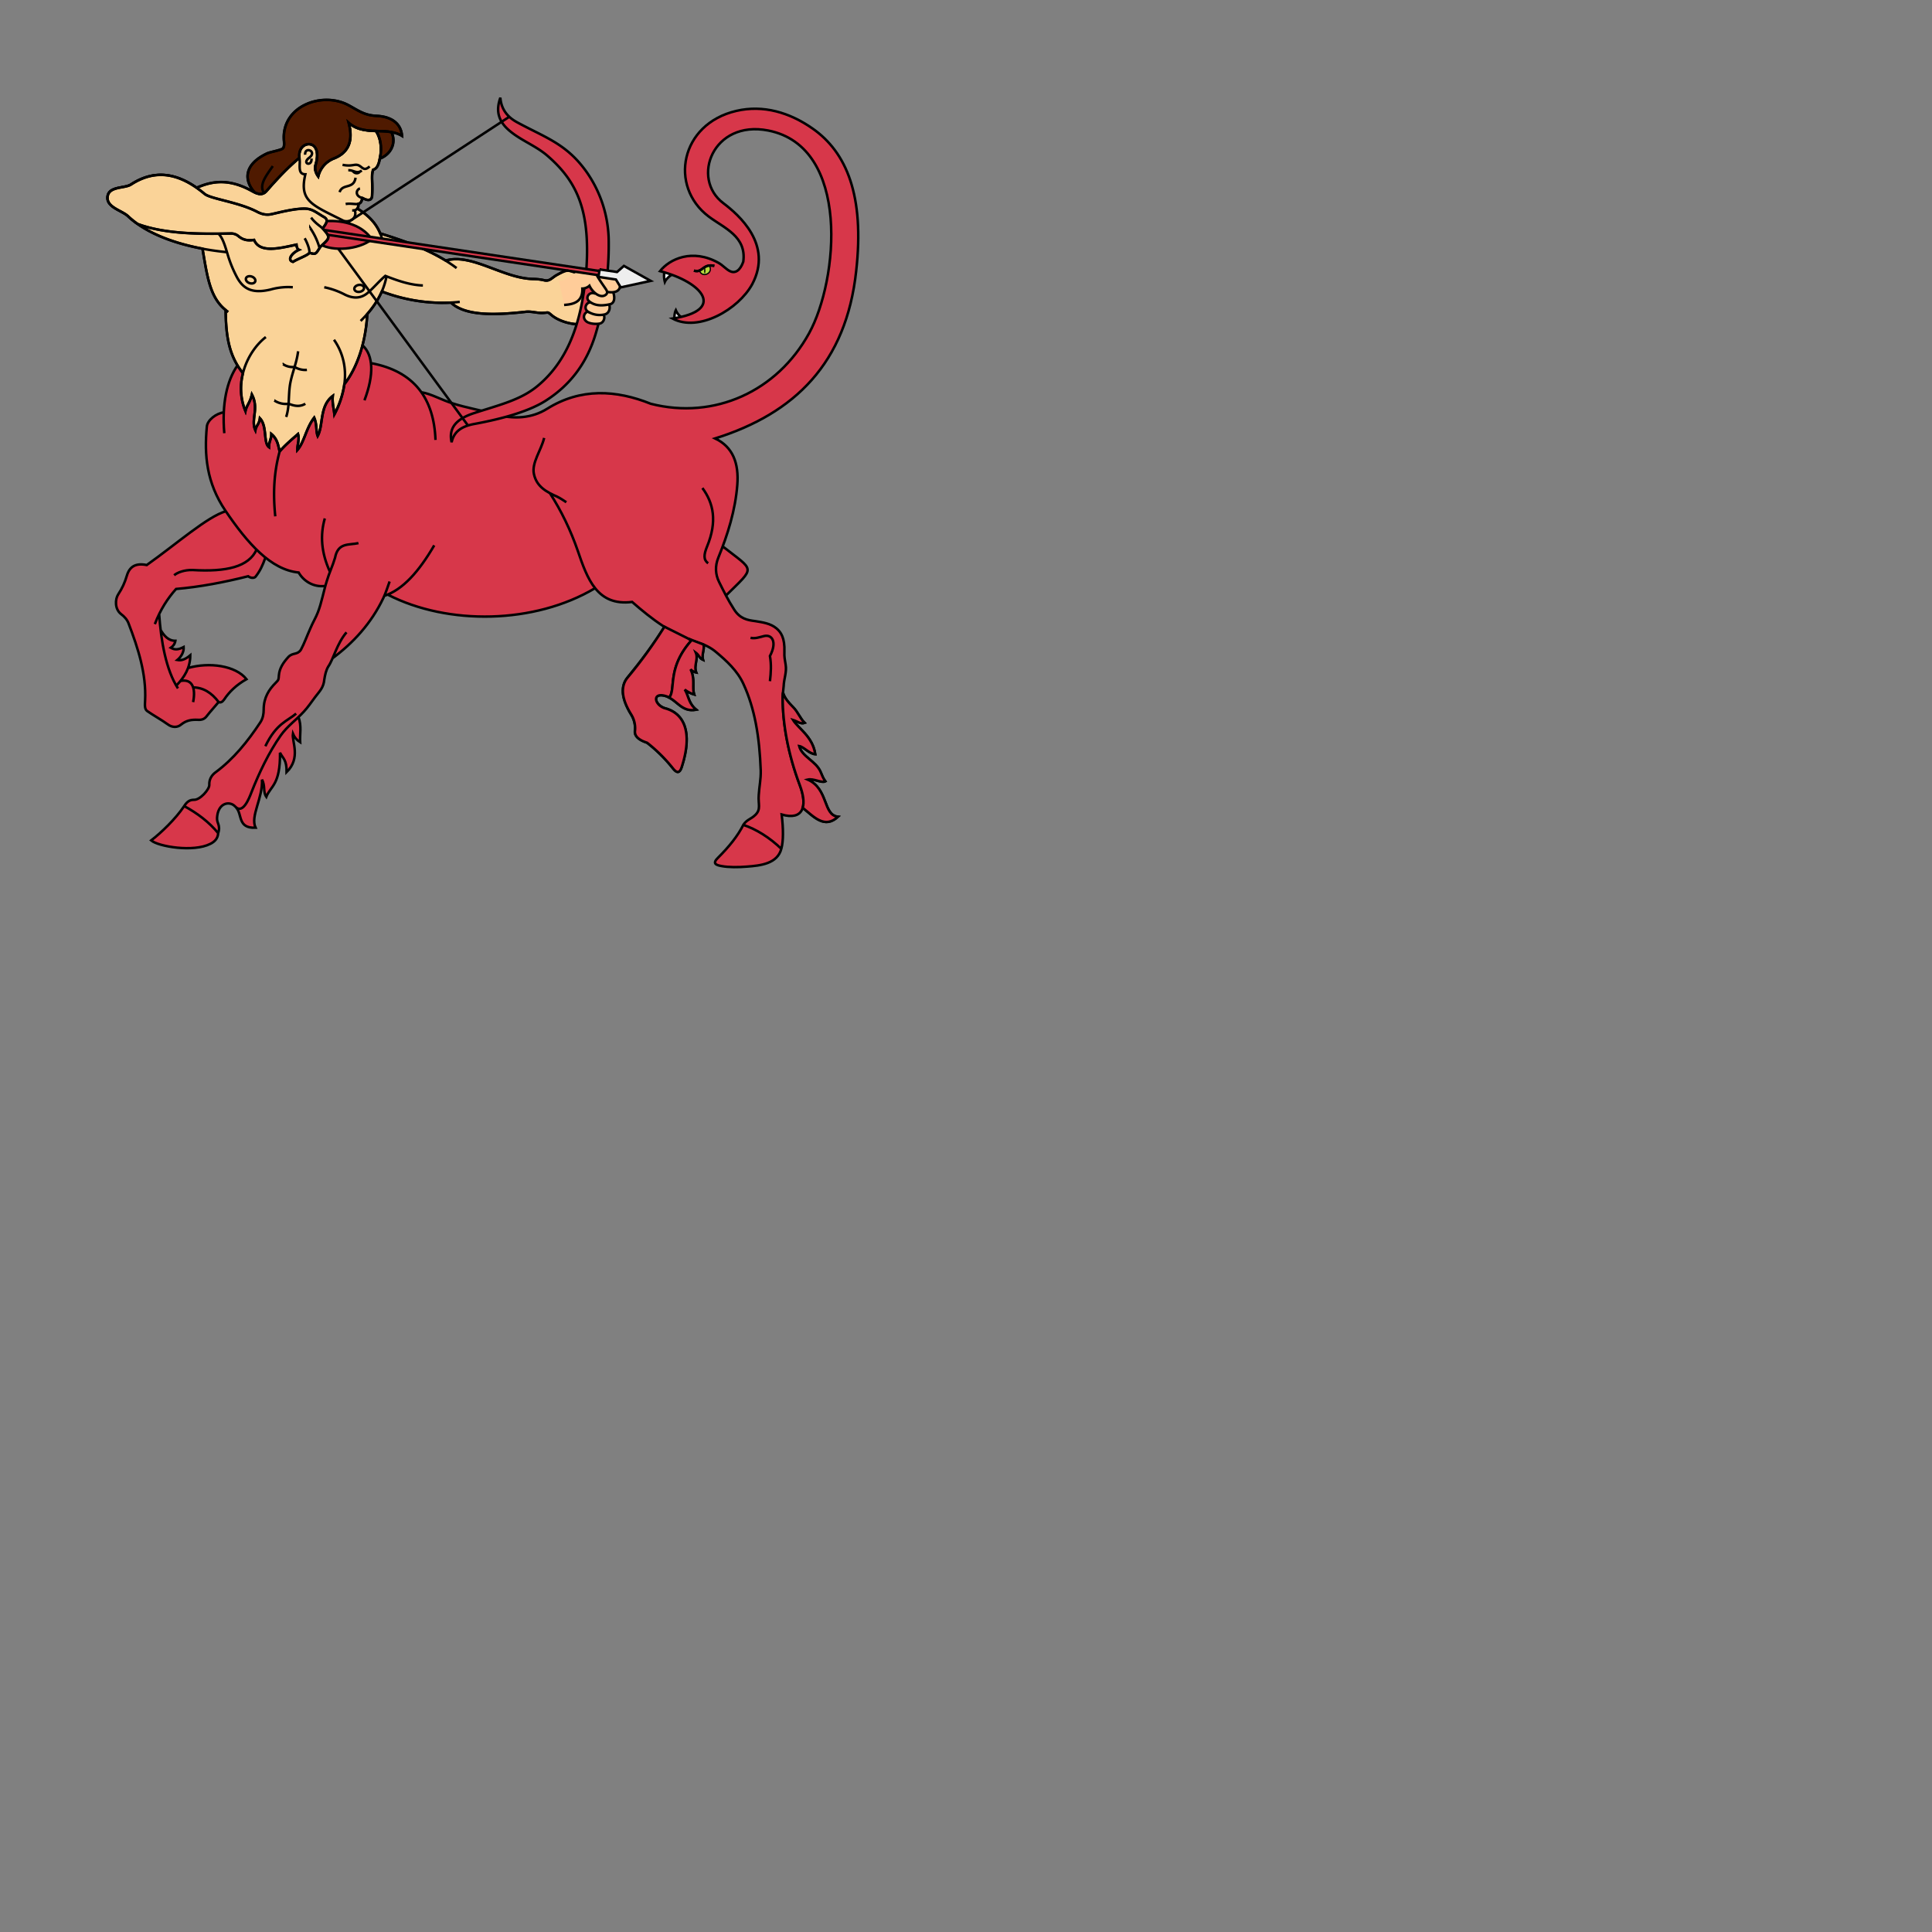 <svg xmlns="http://www.w3.org/2000/svg" fill="#d7374a" stroke="#000" viewBox="50 50 200 200">
<rect x="50" y="50" width="200" height="200" fill="#808080" stroke="none"/>
  <g id="centaur" stroke-width="1" transform="matrix(0.258,0,0,0.258,54.6,53.9)">
    <path fill="#FFF" d="M248.78 93.76a9.6 9.6 0 00.15 4.22c.6-1.3 2.35-2.8 3.32-3.08l-3.47-1.14zm7.02 18.6a6.85 6.85 0 01-2.46-3c-.4.76-.65 2.3-.55 3.33l3.01-.32z"/>
    <path stroke="none" d="M 285.7 28.53 C 283.1 28.48 280.4 28.76 277.6 29.39 C 255.1 34.64 250.5 59.66 266.5 71.75 C 272.7 76.43 281.8 79.7 280.4 89.9 C 279.1 93.57 277.1 94.66 275.1 93.72 C 273.5 92.94 272.2 91.31 270.5 90.38 C 260 84.46 250.8 88.82 247 93.68 C 264.2 98.09 273.5 109.4 252 112.7 C 262.5 118.3 278.5 109 284 98.91 C 292.4 83.04 278.6 71.09 272.4 66.42 C 259.3 56.59 268.1 32.91 290.4 37.25 C 323.6 43.74 318.5 97.39 306.8 118.6 C 294.8 140.4 272 151.8 248.2 147.9 C 247.9 147.9 247.6 147.8 247.3 147.8 C 246 147.5 244.6 147.3 243.3 146.9 C 229.4 141.3 215.1 140.5 201.7 148.9 C 201.6 149 201.4 149.1 201.3 149.2 C 201 149.3 200.7 149.5 200.4 149.7 L 199.8 150 C 199.5 150.1 199.3 150.2 199 150.4 C 198.8 150.5 198.6 150.6 198.3 150.6 C 198.1 150.7 197.8 150.8 197.6 150.9 C 197.2 151.1 196.8 151.2 196.4 151.3 C 196.1 151.4 195.9 151.5 195.6 151.6 C 190.9 152.8 185.8 152.6 180.4 151 C 175 149.4 169.2 148.5 163.7 146.8 C 159.4 145.4 155.2 142.9 151.3 142.3 L 151.2 142.2 C 147.1 136.4 140.7 132.4 131.1 130.6 C 130.7 127.5 129.6 125.1 127.7 123.3 L 77.43 131.6 C 74.3 136.1 72.35 142.5 72.01 150.3 C 68.74 150.8 65.41 153.6 65.18 156 C 64.08 167.6 65.06 178.7 72.63 189.8 C 72.87 190.2 73.1 190.5 73.34 190.9 C 73.15 190.6 72.96 190.4 72.77 190.1 C 65.24 192.4 53.02 203.2 41.07 211.6 C 36.65 210.8 34.19 212.2 33.11 215.8 C 32.24 218.7 31.24 221 29.6 223.4 C 28.34 225.3 28.17 229.4 30.79 231.4 C 32.12 232.4 33.19 233.5 33.76 235 C 37.64 245.1 40.92 255.3 40.42 265.9 C 40.33 267.8 40.12 269.4 41.26 270.2 C 43.85 272 46.67 273.5 49.62 275.6 C 51.24 276.8 53.36 276.9 54.87 275.7 C 56.99 274 59.01 273.6 61.55 273.8 C 63.02 273.8 64.19 273.5 65.16 272.3 C 66.61 270.4 68.15 268.7 69.89 266.6 C 70.69 266.9 71.39 266.7 72.1 265.6 C 74.13 262.6 77.03 259.7 81.08 257.4 C 76.73 252 66.09 250.5 57.64 253 C 57.46 253.5 57.25 253.9 57.03 254.4 C 57.98 252.4 58.55 250.3 58.54 247.9 C 56.5 249.5 55.02 250 53.35 249.7 C 54.9 248.5 56.02 246.5 55.88 244.5 C 53.93 245.5 52.46 245.8 50.73 244.8 C 51.47 244.3 52.31 243.4 52.57 242 C 49.69 242 48 240 46.65 237.7 C 46.4 235.6 46.19 233.4 46.05 231.3 C 48.01 227.3 50.34 224 52.86 221.2 C 62.36 220.4 72.28 218.5 81.78 216.1 C 82.65 216.8 84.12 217 84.72 216.3 C 86.48 214.1 87.69 211.5 88.7 208.6 C 88.62 208.6 88.55 208.5 88.48 208.4 C 92.73 211.9 97.2 214.1 102 214.7 C 104 217.9 107.8 220.6 112.6 220 L 112.7 220 C 111.8 223.6 111 227.4 109.7 230.6 C 109 232.5 107.6 234.9 106.7 237 C 105.3 240.1 104.3 243 102.9 245.6 C 101.4 247.8 99.7 246.6 97.9 248.6 C 95.9 250.7 94.33 253 94.1 255.9 C 93.97 257.5 94.1 257.6 92.88 258.8 C 90.07 261.6 88.03 264.8 88.01 269.6 C 88.01 271.2 87.76 273.1 86.61 274.8 C 81.59 282.4 75.93 289.4 68.79 294.7 C 67.13 295.9 66.08 297.6 66.19 299.8 C 66.28 301.7 62.48 305.9 60.05 305.9 C 58.34 305.8 57.27 306.6 56.05 308.4 C 52.65 313.5 46.89 319 42.86 322.2 C 45.89 324.6 59.84 326.9 66.55 323.5 C 68.43 322.6 69.66 321.2 69.76 319.2 C 70.26 317.6 70.11 316.4 69.72 315.4 C 69.28 314.2 69.18 313.5 69.35 312.2 C 70.03 306.9 74.46 306.2 76.55 308.5 C 76.69 308.7 76.83 308.8 76.97 308.9 C 76.96 308.9 76.95 308.9 76.94 308.9 L 76.94 308.9 C 79.55 311.6 77.42 317.3 84.76 317 C 82.57 312.3 87.68 305.3 87.34 297.7 C 88.77 300.3 87.63 302.6 89.07 304.7 C 90.81 300.2 94.71 300 94.56 286.9 C 95.86 289.4 97.26 289.7 97.22 294.7 C 103 289 99.28 282.4 99.74 279.3 C 100.3 280.7 101.3 281.9 102.6 282.7 C 102.4 279.7 103.3 276.1 102 272.6 L 102 272.6 C 100.8 273.7 99.63 274.7 98.5 275.8 C 100.3 274 102.3 272.4 104.1 270.4 C 105.7 268.7 107.1 266.6 108.6 264.6 C 110.5 262.1 112 260.8 112.4 257.5 C 112.6 255.7 113 253.8 114 252.4 C 114.6 251.5 115.1 250.3 115.7 249 C 123.9 242.9 131.2 235.2 136 224.9 C 136.1 224.6 136.3 224.3 136.4 224 C 136.9 223.8 137.3 223.7 137.8 223.5 C 162 236 196.7 235.4 221 220.9 C 224.2 224.9 228.7 227.3 235.8 226.5 C 243.7 233.3 251.9 239.6 261.9 242.6 C 264.6 243.4 267.3 244.6 269.7 246.7 C 273.5 249.9 278.1 254 280.5 259.4 C 285 269.2 286.9 280.4 287.4 294 C 287.5 297.6 286.8 300.4 286.6 303.9 C 286.3 307.6 287.6 309.5 285.3 311.8 C 283.5 313.6 282 313.6 280.5 315.7 C 278.2 320.3 274.7 324.6 270.3 329 C 267.9 331.3 269.3 332 271.8 332.4 C 274.4 332.9 278.4 332.9 281.9 332.6 C 287.2 332.2 294.2 331.5 295.7 325.3 C 296.5 322.3 296.5 317.5 295.8 311.7 C 304.4 314.2 306.3 308.4 303.1 300 C 298.3 287.2 296.2 275.3 296.2 264.8 C 296.2 263.3 296.5 261.7 296.6 260.2 C 296.7 257.2 297.9 254.6 297.4 251.6 C 297.1 249.6 296.8 248.6 296.9 246.4 C 297.1 240.8 295.5 238.5 293.7 237 C 291.3 235 288.2 234.6 285.2 234.1 C 282.2 233.7 279.1 233.2 276.7 229.4 C 275.5 227.5 274.4 225.6 273.4 223.7 L 273.5 223.8 C 285.3 212.1 285.1 214.3 272.1 204.2 C 275.1 196.2 277.3 188 278 179.6 C 278.7 170.7 276.2 164.2 269.1 160.8 C 269.5 160.6 270 160.5 270.4 160.4 L 270.4 160.3 C 301.6 150.3 321.7 130.1 325.7 93.65 C 329.1 63.46 321.9 45.97 308.1 36.39 C 301.3 31.64 293.7 28.65 285.7 28.53 z M 48.37 247.8 C 49.44 252.3 50.91 256.5 52.94 259.9 C 53.62 259.2 54.26 258.5 54.85 257.8 C 54.24 258.6 53.6 259.3 52.9 260 C 50.9 256.6 49.44 252.3 48.37 247.8 z M 97.04 277.3 C 96.98 277.3 96.92 277.4 96.86 277.5 C 96.92 277.4 96.98 277.3 97.04 277.3 z M 95.98 278.5 C 95.91 278.6 95.85 278.6 95.79 278.7 C 95.85 278.6 95.91 278.6 95.98 278.5 z M 95.07 279.7 C 94.98 279.8 94.89 279.9 94.81 280 C 91.83 284.3 89.19 289 86.87 294 C 89.18 289 91.83 284.2 94.8 280 C 94.89 279.9 94.98 279.8 95.07 279.7 z M 85.51 296.9 C 84.64 298.9 83.81 300.9 83.04 302.9 C 82.7 303.8 82.13 305.2 81.39 306.6 C 82.13 305.2 82.7 303.8 83.04 302.9 C 83.81 300.9 84.64 298.9 85.51 296.9 z M 81.39 306.6 C 81.14 307 80.88 307.4 80.6 307.8 C 80.88 307.4 81.14 307 81.39 306.6 z M 80.6 307.8 C 80.47 308 80.34 308.1 80.21 308.3 C 80.34 308.1 80.47 308 80.6 307.8 z M 80.09 308.4 C 79.99 308.5 79.88 308.6 79.78 308.7 C 79.88 308.6 79.99 308.5 80.09 308.4 z M 79.61 308.9 C 79.52 308.9 79.42 309 79.33 309 C 79.42 309 79.52 308.9 79.61 308.9 z M 77.4 309.2 C 77.44 309.2 77.48 309.2 77.52 309.2 C 77.48 309.2 77.44 309.2 77.4 309.2 z M 79.1 309.2 C 79.03 309.2 78.95 309.2 78.87 309.3 C 78.95 309.2 79.03 309.2 79.1 309.2 z M 77.9 309.3 C 77.95 309.4 78.01 309.4 78.05 309.4 C 78 309.4 77.95 309.4 77.9 309.3 z M 78.59 309.4 C 78.52 309.4 78.46 309.4 78.39 309.4 C 78.46 309.4 78.52 309.4 78.59 309.4 z " />
    <path fill="none" d="m 263.1,93.38 c 0.7,2.84 5.3,1 3.4,-1.84 m -5.9,1.94 c 3.7,1.01 3.3,-2.84 8.2,-1.94 M 151.4,142.3 c 3.8,0.6 8,3.1 12.3,4.4 5.5,1.8 11.3,2.7 16.7,4.3 7.9,2.3 15.2,1.7 21.3,-2.1 13.4,-8.4 27.7,-7.6 41.6,-2 25.5,6.5 50.7,-5 63.5,-28.3 11.7,-21.21 16.8,-74.86 -16.4,-81.35 -22.3,-4.35 -31.1,19.33 -18,29.16 6.2,4.68 20,16.63 11.6,32.49 -5.5,10.1 -21.5,19.4 -32,13.8 21.5,-3.3 12.2,-14.61 -5,-19.03 3.8,-4.86 13,-9.21 23.5,-3.3 1.7,0.94 3,2.56 4.6,3.34 2,0.95 4,-0.15 5.3,-3.81 1.4,-10.21 -7.7,-13.48 -13.9,-18.16 -16,-12.09 -11.4,-37.11 11.1,-42.36 10.9,-2.53 21.4,0.67 30.5,7 13.8,9.59 21,27.07 17.6,57.27 -4,36.95 -24.7,57.15 -56.6,67.15 7.1,3.4 9.6,9.9 8.9,18.7 -0.8,10.1 -3.8,19.8 -7.6,29.1 -1.4,3.4 -1.2,6.8 0.3,9.8 1.8,3.6 3.6,7.3 6,11 2.4,3.8 5.4,4.3 8.5,4.7 3,0.5 6.1,0.9 8.5,2.9 1.8,1.5 3.4,3.8 3.2,9.4 -0.1,2.2 0.2,3.2 0.5,5.2 0.5,3 -0.7,5.6 -0.8,8.6 -0.1,1.5 -0.4,3 -0.4,4.6 0,10.5 2.1,22.4 6.9,35.2 3.2,8.4 1.3,14.2 -7.3,11.7 0.7,5.8 0.7,10.6 -0.1,13.6 -1.5,6.2 -8.5,6.9 -13.8,7.3 -3.5,0.3 -7.5,0.3 -10.1,-0.2 -2.5,-0.4 -3.9,-1.1 -1.5,-3.4 4.4,-4.4 7.9,-8.7 10.2,-13.3 1.5,-2.1 3,-2.1 4.8,-3.9 2.3,-2.3 1,-4.3 1.3,-7.9 0.2,-3.5 0.9,-6.3 0.8,-9.9 -0.5,-13.6 -2.4,-24.8 -6.9,-34.6 -2.4,-5.4 -7,-9.5 -10.8,-12.7 -2.4,-2.1 -5.1,-3.3 -7.8,-4.1 -10,-3 -18.2,-9.3 -26.1,-16.2 -14.1,1.8 -18,-9.4 -21.8,-20.5 -2.8,-8.1 -6.6,-16.1 -11.3,-23.3 m -2.2,-22 c -1.2,5 -5.1,10 -4.1,14.5 1.1,5.1 5.1,7.2 9.4,9.1 1.2,0.6 2.4,1.4 3.6,2.2 m -78.3,-55.8 c 17.2,3.2 25.2,14.1 25.8,30.8 m -29.3,-38 c 4.4,4 4.7,11.8 0.8,22.1 m 154.9,95.3 c 1.9,0.4 3.4,-0.2 5.4,-0.7 3.2,-0.8 5.4,2.3 2.4,8 0.6,3.4 0.4,6.7 0,10.1 m -40.8,6.4 c 3.8,1.7 5.7,6.1 11.2,5 -3.2,-2.6 -3,-5.6 -4.6,-8 1.2,0.9 2.6,1.6 3.8,1.9 -0.9,-2.9 0.5,-6.1 -1.5,-10.1 0.8,0.7 1.6,1.2 2.3,1.3 -1.1,-2.8 0.9,-5.3 -0.2,-7.9 1.5,1 1.4,2.1 2.9,2.8 -0.6,-2.2 0.8,-4.4 0.2,-6.1 M 272,204 c 13.1,10.3 13.4,8 1.5,19.8 M 264,180.7 c 4.5,6.1 6,13.4 1.9,23.4 -1.4,3.4 -1.5,5.4 0.4,6.8 m 30,51.8 c 0.6,2.3 2.4,4.2 4.1,6 1.9,1.9 2.8,4.4 4.6,6.2 -1.5,0.6 -3.1,-0.7 -4.7,-1.2 2.1,3.5 7.9,6.6 9,13.8 -2.5,-0.2 -4.6,-3 -6.5,-3.3 1.1,4.4 6.8,6.1 8.6,10.4 0.5,1.1 1,2.6 1.9,3.8 -1.5,0.8 -4.7,-1.3 -7.1,-0.7 8.4,3.7 6.1,14.2 12.2,14.9 -5.4,4.9 -9.6,0.1 -14,-3.5 m -23.9,6.8 c 4.9,1.6 10.5,5 15.3,9.7 m -54.4,-42.9 c 3.6,-4 6,-8.4 7.5,-13.6 m 10.7,-27.3 c -9.9,11.1 -6.2,19.5 -8.9,22.9 -7,-3 -6.5,2.7 -1.9,4.3 7.7,1.9 11.5,9.5 6.9,23.6 -0.8,2.5 -1.9,2.6 -3.5,0.6 -3.4,-4.3 -6.9,-7.6 -10.4,-10.3 -3.8,-1.3 -5.1,-2.9 -4.9,-4.8 0.3,-2.2 -0.3,-4.6 -1.5,-6.5 -4.3,-7 -4,-11.7 -1.5,-14.8 5.3,-6.5 10.4,-13.2 14.9,-20.5 m -127.6,2.3 c -3.9,4.6 -5.2,10.7 -7.3,13.7 -0.9,1.5 -1.3,3.3 -1.6,5.2 -0.3,3.3 -1.8,4.6 -3.7,7.1 -1.5,2 -2.9,4.1 -4.5,5.8 -3.1,3.4 -6.62,5.8 -9.31,9.6 -4.76,6.8 -8.67,15 -11.77,22.9 -0.89,2.3 -3.44,8.9 -6.48,5.6 -2.1,-2.3 -6.52,-1.6 -7.2,3.7 -0.17,1.3 -0.1,2 0.37,3.2 0.39,1 0.54,2.2 0,3.8 -0.1,2 -1.32,3.4 -3.2,4.3 -6.71,3.4 -20.66,1.1 -23.69,-1.4 4.03,-3.1 9.78,-8.6 13.19,-13.7 1.22,-1.9 2.29,-2.6 4,-2.6 2.42,0.1 6.23,-4.2 6.14,-6 -0.11,-2.2 0.93,-3.9 2.6,-5.1 7.14,-5.3 12.8,-12.3 17.82,-19.9 1.15,-1.7 1.4,-3.6 1.4,-5.2 0,-4.8 2.06,-8 4.87,-10.8 1.22,-1.2 1.09,-1.3 1.22,-2.9 0.22,-2.9 1.8,-5.2 3.8,-7.4 1.8,-1.9 3.54,-0.7 5.04,-2.9 1.4,-2.6 2.4,-5.5 3.8,-8.6 0.9,-2.2 2.3,-4.5 3,-6.4 1.5,-3.8 2.3,-8.5 3.6,-12.6 0.9,-3.1 2.4,-6.2 3.3,-9.3 1.2,-6.3 5.6,-5 9.4,-5.9 m -13.5,-9.9 c -1.9,6.6 -1.5,13.7 2.1,21.5 m 21.7,9.6 c 7.5,-2.5 13.9,-9.7 20.1,-20.3 M 76.9,308.9 v 0 c 2.6,2.7 0.48,8.4 7.82,8.1 -2.2,-4.7 2.92,-11.7 2.57,-19.3 1.44,2.6 0.3,4.8 1.73,6.9 1.74,-4.4 5.64,-4.7 5.5,-17.7 1.29,2.5 2.69,2.8 2.65,7.8 5.83,-5.7 2.06,-12.3 2.53,-15.4 0.6,1.4 1.6,2.6 2.9,3.4 -0.2,-3 0.7,-6.6 -0.7,-10.1 v 0 m -45.84,35.7 c 5.32,2.9 9.98,6.4 13.67,10.9 m 18.91,-34.9 c 4.4,-9.2 8.89,-10.1 12.36,-13.1 m 36.8,-47.7 c 24.2,12.4 58.9,11.8 83.1,-2.6 M 115.6,249 c 8.2,-6.1 15.5,-13.9 20.4,-24.2 1,-2.1 1.7,-4.4 2.5,-6.6 m -80.82,34.7 c 8.39,-2.4 19.03,-1 23.39,4.5 -4.06,2.3 -6.96,5.1 -8.99,8.2 -0.7,1 -1.41,1.3 -2.21,1 -1.73,2.1 -3.27,3.7 -4.73,5.6 -0.96,1.3 -2.13,1.6 -3.61,1.5 -2.54,-0.1 -4.55,0.2 -6.68,1.9 -1.5,1.3 -3.63,1.2 -5.25,0 -2.95,-2.1 -5.77,-3.6 -8.35,-5.4 -1.14,-0.8 -0.94,-2.5 -0.85,-4.3 0.5,-10.6 -2.78,-20.8 -6.65,-30.9 -0.57,-1.5 -1.64,-2.7 -2.98,-3.7 -2.62,-2 -2.44,-6 -1.19,-7.9 1.64,-2.5 2.65,-4.7 3.51,-7.6 1.08,-3.6 3.54,-5.1 7.96,-4.2 12.01,-8.5 24.27,-19.4 31.78,-21.6 M 46.6,237.6 c 1.36,2.3 3.05,4.4 5.95,4.4 -0.25,1.4 -1.09,2.3 -1.84,2.8 1.74,1 3.2,0.7 5.16,-0.3 0.14,2 -0.99,3.9 -2.54,5.2 1.68,0.3 3.16,-0.2 5.19,-1.9 0,5 -2.35,8.8 -5.54,12.1 m -0.94,-44.2 c 1.25,-1.1 4.12,-2.2 7.41,-2.1 13.42,0.8 22.61,-1.2 25.71,-8.3 M 112.6,220 c -4.8,0.6 -8.7,-2.1 -10.6,-5.4 C 90.87,213.5 81.56,203 72.62,189.8 65.05,178.6 64.07,167.6 65.17,156 c 0.24,-2.5 3.67,-5.3 7.01,-5.7 m -12.6,110.4 c 3.98,0 7.45,2 10.42,6 m -15.34,-8.6 c 4.58,-0.9 6.15,2.7 5,8.5 M 46.03,231.3 c 0.73,10.7 2.73,22.4 7.55,29.8 m 35.01,-52.3 c -1.01,2.9 -2.14,5.3 -3.9,7.5 -0.61,0.7 -2.08,0.5 -2.95,-0.2 -9.5,2.4 -19.42,4.3 -28.92,5.1 -3.31,3.7 -6.29,8.2 -8.52,14.1 M 77.4,131.6 c -4.18,6 -6.25,15.3 -5.23,27.1" />
    <path d="M259.66 241.79c-9.94 11.12-6.22 19.48-8.91 22.93-7-3.04-6.5 2.7-1.98 4.3 7.8 1.94 11.5 9.47 6.95 23.58-.8 2.52-1.9 2.64-3.5.63a62.8 62.8 0 00-10.42-10.34c-3.82-1.24-5.04-2.9-4.84-4.75.25-2.26-.32-4.65-1.52-6.57-4.37-7-4-11.7-1.5-14.77a182.92 182.92 0 0014.84-20.45l10.88 5.44z"/>
    <path d="M264.38 243.46c.64 1.7-.76 3.98-.12 6.14-1.54-.67-1.49-1.77-2.91-2.83 1.08 2.64-.9 5.18.2 7.94a4.46 4.46 0 01-2.32-1.28c1.97 3.94.53 7.2 1.48 10.11a11.43 11.43 0 01-3.8-1.97c1.57 2.43 1.44 5.43 4.6 8.08-5.54 1.05-7.44-3.34-11.16-5l-.13-.15.52.22c2.7-3.45-1.03-11.81 8.92-22.93l-1.37-.68 6.09 2.35z"/>
    <path d="M304.41 309.14c4.4 3.54 8.64 8.4 13.98 3.46-6.12-.69-3.74-11.21-12.14-14.92 2.36-.56 5.51 1.48 7.08.7-.9-1.2-1.42-2.7-1.88-3.75-1.86-4.37-7.5-6.07-8.64-10.41 1.9.3 4.01 3.1 6.47 3.28-1.05-7.15-6.86-10.34-8.93-13.75 1.56.47 3.11 1.78 4.67 1.2-1.83-1.82-2.68-4.39-4.58-6.3-1.75-1.76-3.5-3.62-4.11-5.92-.07.7-.12 1.4-.12 2.11.02 10.41 2.08 22.37 6.9 35.14 1.38 3.68 1.81 6.84 1.13 9.05l.17.11z"/>
    <path fill="#fad398" d="M216.04 95.94c-.15-.27-.3-.53-.42-.79l-5.42-1.8c-1.12-.1-2.71.84-4.42 1.76-2.3 1.23-3 2.8-5.36 2.2a20.63 20.63 0 00-4.56-.5c-11.94-.34-24.56-10.4-34.84-7.38-7.77-4.78-17.03-8.05-26.31-10.88-1.72-4.29-5.12-7.57-9.2-10 .3-.4.47-1.05.44-1.9.82-.22 1.39-.83 1.5-2.37l.21.05c1.96 1.12 3.63 1.12 3.77-.83.11-1.62.12-3.18.08-4.8-.05-1.85-.27-3.88.34-5.72 1.32-.4 1.92-1.46 2.45-3.36 1.48-5.33.4-9.74-1.33-12.2-3.88-.14-7.77-.48-10.94-3.32 1.95 7.19.02 11.95-5.79 14.28a10.34 10.34 0 00-6.42 7.26c-1.1-1.53-1.48-3.13-1.02-4.68 2.74-9.35-4.45-9.94-6.16-5.86a6.13 6.13 0 00-.38 3.06c-4.75 3.99-9.1 8.66-13.18 13.33-1.72 1.97-3.7 1.23-6-.05-9.4-5.2-16.27-3.77-22.05-1.23-8.68-6.08-17.34-7.15-26.31-1.32-2.66 1.73-9.54.51-9.43 5.53.09 3.72 5.88 5 8.16 7.13 6.36 6.06 16.78 10.63 29.97 13.1 1.94 11.42 3.02 19.62 9.3 24.63.1 10.92 1.45 18.48 6.94 25.34a24.05 24.05 0 001 15.22c.51-2.42 1.83-3.34 2.58-6.66 2.99 5.62-.56 10.09 1.4 14.33.42-2.1 1.52-2.36 1.82-4.8 3 3.16 1.32 9.9 3.64 11.57.01-2.32.94-3.16.95-5.25 2.51 2.09 2.74 4.58 3.32 7 2.1-2.48 4.62-4.6 7.36-7 .72 2.3-.31 4.1-.23 6.41 2.81-3.25 3.41-8.65 6.73-12.98 1.18 2.67.65 5.4 1.4 7.35 2.38-4.35.62-12 6.07-16.07-.29 2.84.42 4.96.63 7.43a36.79 36.79 0 003.99-12.08c5.04-6.45 8.58-16.54 9.22-28.2a35.47 35.47 0 005.85-9.06 68.41 68.41 0 0027.75 4.47c5.57 5.26 17.01 5.13 29.9 3.69 2.47-.28 4.54.57 7.02.44 2.28-.12 1.74-.53 3.44.9 2 1.69 5.49 3.18 9.35 3.58 1.28.13 2.71.02 3.97-.21 1.68-.32 2.3-2.58 1.52-3.55a2.28 2.28 0 001.66-.77c.98-1 .98-2.73.55-3.34a2.24 2.24 0 001.51-.74c.7-.82.82-2.3.22-4.19 1.44-.18 2.54-.87 2.7-2.44l-1.65-2.63-7.29-1.1z"/>
    <path fill="#b6d73d" stroke="none" d="m 263.1,93.38 c 0.7,2.84 5.3,1 3.4,-1.84 z"/>
    <path fill="none" d="m 260.6,93.48 c 3.7,1.01 3.4,-2.84 8.2,-1.94" />
    <path fill="#000" stroke="none" d="m 265.2,93.45 a 0.243,1.108 0 0 1 -0.2,1.11 0.243,1.108 0 0 1 -0.3,-1.11 0.243,1.108 0 0 1 0.3,-1.11 0.243,1.108 0 0 1 0.2,1.11 z" />
    <path class="tertiary" d="M189.51 33.87c11.2 6.12 19.7 8.53 27.7 19.56a49.01 49.01 0 019.2 28.25 124.04 124.04 0 01-5.36 37.55c-3.66 11.86-10.47 20.48-20.13 26.56-7.72 4.86-20.18 7.68-28.36 9.19-4.6.85-8.14 2.63-9.18 7.35-1.29-5.68 1.76-9.3 8.9-11.65 9.98-3.27 18.58-5.2 25.4-10.79 6.96-5.68 12.16-13.48 15.46-23.62 3.48-10.68 5.05-24.5 4.45-35.73-.85-15.92-6.4-24.99-15.66-33.06-4.77-4.16-10.85-6.26-15.51-10.3-4.12-3.57-5.46-7.6-3.48-13.1.3 4.3 2.5 7.55 6.57 9.79z"/>
    <path fill="#FC9" stroke="none" d="M221.19 102.65c-2.43-1.14-4.3 1.68-2.69 3.04.24.2.48.38.73.54-1.43-.38-3.2 2.26-1.12 3.67-1.42.3-2.48 2.48-.62 3.97 1.02.82 3.51 1.17 5.3.84 1.68-.32 2.32-2.62 1.52-3.58l.3-.05c2.3-.4 2.45-3.1 1.98-3.86l-.12-.18.47-.1c1.6-.36 2.14-2.19 1.29-4.82 1.43-.17 2.57-.86 2.74-2.45l-1.67-2.63-7.29-1.1-.42-.78-5.42-1.8c-1.12-.1-2.71.84-4.42 1.75-2.3 1.24-3 2.8-5.36 2.2l2.13 9.91c4.13-.23 7.52-1.41 7.31-6.57.97 0 2.16-.46 2.85-1.13a8.65 8.65 0 002.51 3.13"/>
    <path fill="none" d="M186.64 31.66L113.9 79.23l56.05 76.4"/>
    <path fill="none" d="M134.8 78.56c11.1 3.4 22.02 7.43 30.57 13.88"/>
    <path class="secondary" d="M110.63 82.9c4.9 2.89 15.28 2.3 20.76-1.99-4.47-6.54-13.02-7.89-19.6-7.2z"/>
    <path class="secondary" d="M226.21 95.88L110.6 78.64l.2-1.7 115.7 17.25-.29 1.68z"/>
    <path fill="#eee" d="M222.76 92.98l6.99 1.04 2.76-2.45 10.75 6.01-12.04 2.61-1.92-3.15-7-1.05.46-3.01z"/>
    <path fill="#fad398" d="M37.4 74.76c10.97 4.08 25.43 4.04 37.31 3.8a4.53 4.53 0 013.09 1.04c2.08 1.73 3.95 1.84 6.3 1.53 2.32 5.57 10.66 3.21 17 1.9.09 1.01.38 1.8 1 2.06-3.06 1.4-4.81 4.21-2.38 4.83 2.15-1.33 5.52-2.4 6.65-3.62 2.73.87 2.49.3 4.41-2.51 3.76-3.45 4.13-3.62.83-7.25 1.54-2.11 2.5-3.48.5-4.62-1.77-1-3.15-2.1-4.89-2.81-1.6-.66-3.29-.59-5.03-.43-3.62.33-7.32 1.25-10.93 2.08-2.04.47-3.9.15-5.9-.9-7.46-3.93-18.7-5.17-21.12-7.2-9.76-8.17-19.44-10.32-29.52-3.77-2.65 1.73-9.54.51-9.42 5.53.09 3.72 5.87 5 8.16 7.13 1.16 1.1 2.52 2.2 3.94 3.2"/>
    <path fill="#4f1a00" d="M84.3 62.06c1.8.84 3.37 1.05 4.78-.56 4.08-4.67 8.43-9.35 13.2-13.3a6.16 6.16 0 01.36-3.1c1.71-4.07 8.9-3.49 6.16 5.87-.45 1.54-.08 3.14 1.03 4.68.8-3.16 2.87-5.84 6.42-7.26 5.8-2.33 7.73-7.1 5.78-14.28 6.23 5.57 15.19 1.5 21.41 5.27-.36-4.8-4-7.73-10.18-8.02-4.96-.23-7.26-2.1-11.23-4.25-10.73-5.8-27.28.44-25.93 14.44.13 1.34.05 2.26-.4 2.8-.6.76-5.1 1.45-6.45 2.1-9.26 4.4-9.32 10.75-4.95 15.6"/>
    <path fill="#4f1a00" d="M139.21 37.88c2.03 4.17-.06 8.86-4.64 10.62 1.06-4.81.02-8.78-1.57-11.07 2.12.08 4.22.1 6.21.45"/>
    <path fill="none" d="M92.62 192.06c-.9-8.96-.62-17.35 1.76-26.03 2.1-2.47 4.62-4.59 7.36-6.99.71 2.3-.32 4.1-.24 6.4 2.82-3.25 3.42-8.65 6.73-12.97 1.19 2.66.66 5.4 1.41 7.35 2.38-4.35.61-12 6.06-16.07-.29 2.83.42 4.95.64 7.43 7.82-15.17 3.1-25.36-.16-29.97m-20.42 9.8a6.81 6.81 0 004.61 1.1 8.1 8.1 0 004.95 1.19M97 152.18c1.31-4.07.9-7.87 1.42-12.13.59-4.77 2.8-9.28 3.36-14.22m-7.36 40.4c-.64-2.48-.78-5.04-3.37-7.2-.02 2.1-.95 2.93-.96 5.26-2.32-1.68-.63-8.41-3.64-11.58-.3 2.44-1.4 2.7-1.82 4.8-1.95-4.24 1.6-8.71-1.4-14.33-.74 3.33-2.06 4.25-2.58 6.66-4.8-11.53.82-24.01 8.19-29.72m3.41 25.46a8.43 8.43 0 005.8 1.31c2.21.91 4.42 1.33 6.63 0m15.61-7.82c5.07-6.42 8.6-16.51 9.24-28.14M63.4 84.53c2.06 12.12 3.13 20.63 10.38 25.53m6 24.73c-5.6-6.9-6.97-14.5-7.07-25.47m39.56-9.18c2.71.55 5.47 1.5 8.14 2.88 3.78 1.93 6.88 1.49 9.37-.68 2.5-2.18 4.66-4.8 7-6.77 5.02 1.97 10.04 3.7 15.07 3.85m-16.57 2.41c10.46 3.91 20.92 5.3 31.37 4.17m-39.78 7.66c5.05-4.98 8.96-10.63 10.37-17.8m71.27 11.37c4.13-.23 7.52-1.42 7.31-6.57.97 0 2.15-.46 2.85-1.13 1.41 2.97 4.59 5.2 6.57 3.62 1.14-.9.18-2.01-.39-2.86-1.18-1.74-2.43-3.46-3.27-5.12m4.3 6.84c2.38.41 4.82.07 5.1-2.33m-9.91 3.06c-2.44-1.14-4.19 1.6-2.58 2.96 2.47 2.08 5.5 1.9 8.44 1.25 1.6-.36 2.14-2.19 1.29-4.81m-9.05 4.14c-1.43-.37-3.15 2.22-1.1 3.63a8.87 8.87 0 006.52 1.18c2.3-.4 2.46-3.1 1.99-3.86m-8.36 2.67c-1.49.2-2.64 2.45-.74 3.98 1.02.82 3.51 1.17 5.3.83 1.68-.31 2.3-2.57 1.56-3.52m-61.2-4.85c5.57 5.24 17 5.1 29.89 3.66 2.47-.27 4.54.57 7.02.44 2.29-.12 1.75-.52 3.44.9 2.13 1.8 5.97 3.38 10.13 3.64m-52.51-25.55c10.27-3.02 22.8 7.06 34.74 7.4 1.52.05 3.05.1 4.57.49 2.35.6 3.05-.96 5.36-2.2 1.7-.91 3.3-1.71 4.41-1.62M69.88 78.7c1.69 1.65 2.63 5 3.54 7.95a48.4 48.4 0 004.03 9.84c2.39 4.14 5.83 6.43 13.49 4.51a25.84 25.84 0 018.72-.86M37.48 74.78c10.96 4.09 25.4 4.06 37.28 3.81a4.53 4.53 0 013.08 1.05c2.08 1.73 3.96 1.84 6.3 1.53 2.33 5.57 10.66 3.21 17 1.9.1 1.01.39 1.8 1 2.06-3.06 1.4-4.8 4.21-2.38 4.83 2.16-1.33 5.53-2.4 6.66-3.62 2.72.87 2.48.3 4.41-2.51 3.76-3.45 4.13-3.62.83-7.25 1.53-2.11 2.49-3.48.49-4.62-1.77-1-3.14-2.1-4.88-2.81-1.6-.66-3.3-.59-5.04-.43-3.61.33-7.32 1.25-10.92 2.08-2.04.47-3.9.15-5.9-.9-7.47-3.93-18.7-5.17-21.13-7.2-9.76-8.17-19.43-10.32-29.51-3.77-2.66 1.73-9.54.51-9.42 5.53.08 3.72 5.87 5 8.16 7.13 7.89 7.52 22.03 12.75 39.93 14.5m30.98-5.61c.89 1.48 2.34 4.98 1.78 6.12m.5-10.12a27.17 27.17 0 013.71 7.98m1.43-7.78c-1.67-1.42-3.23-2.34-4.84-4.49M91.63 51.53c-2.75 4-5.63 7.49-3.54 10.83m-3.73-.28c-4.38-4.85-4.32-11.2 4.94-15.6 1.35-.64 5.84-1.34 6.45-2.09.45-.55.53-1.47.4-2.8-1.35-14 15.2-20.25 25.93-14.45 3.97 2.14 6.27 4.03 11.23 4.26 6.19.28 9.82 3.22 10.18 8.01-6.22-3.76-15.18.3-21.4-5.27 1.94 7.19.02 11.95-5.8 14.28a10.34 10.34 0 00-6.41 7.26c-1.12-1.53-1.48-3.13-1.03-4.68 2.74-9.36-4.45-9.94-6.16-5.86-.8 1.9-.18 3.26-.25 5.1-.1 2.63-.16 4.54 2.25 4.58-2.52 10.76 2.57 12.24 15.09 18.53 2 1 5.97-.43 4.72-4.18m10.9 11.33c-1.4-5.25-5.17-9.13-9.84-11.92M61.1 60.26c5.77-2.56 12.64-3.99 22.05 1.22 2.3 1.28 4.27 2.02 6 .05 4.07-4.67 8.42-9.34 13.17-13.3m2.29-1.27c-.22-3.52 4.98-1.32 1.64 1.2-3.21 2.43 1.19 3.74.9.36m27.47.01c4.6-1.75 6.69-6.45 4.64-10.63m-20.83 24.08c1.2-3.6 5.67-1.02 6.41-5.79m8.2-18.74c1.72 2.47 2.8 6.88 1.32 12.21-.52 1.9-1.13 2.96-2.44 3.36-.61 1.84-.4 3.87-.35 5.71.05 1.62.04 3.18-.08 4.8-.13 1.96-1.8 1.96-3.76.84-3.36-.76-2.63-3.5-1.12-3.85m-2.8-6.94c.58.94 2.08 1.13 2.73.19m-4.63-.58c2.29-.07 3.33 1.63 5.42.12m-7.72-2.29c4.08.8 4.84-.55 6.53.24 1.44.67 2.07 2.53 4.34.4m-7 17.66c1.58 0 2.6-.46 2.54-2.57m-5.16.01c3.12-.67 6.35 1.5 6.67-2.44"/>
    <path fill="none" d="M83.2 95.85c1.02.36 1.64 1.24 1.38 1.97-.25.72-1.3 1.02-2.31.66-1.03-.36-1.65-1.24-1.4-1.97.26-.72 1.3-1.02 2.32-.66z"/>
    <path fill="none" d="M126.05 99.22c1.07-.18 2.04.29 2.17 1.05.13.76-.64 1.52-1.7 1.7-1.07.18-2.05-.29-2.17-1.05-.13-.76.63-1.52 1.7-1.7z"/>
  </g>
</svg>
